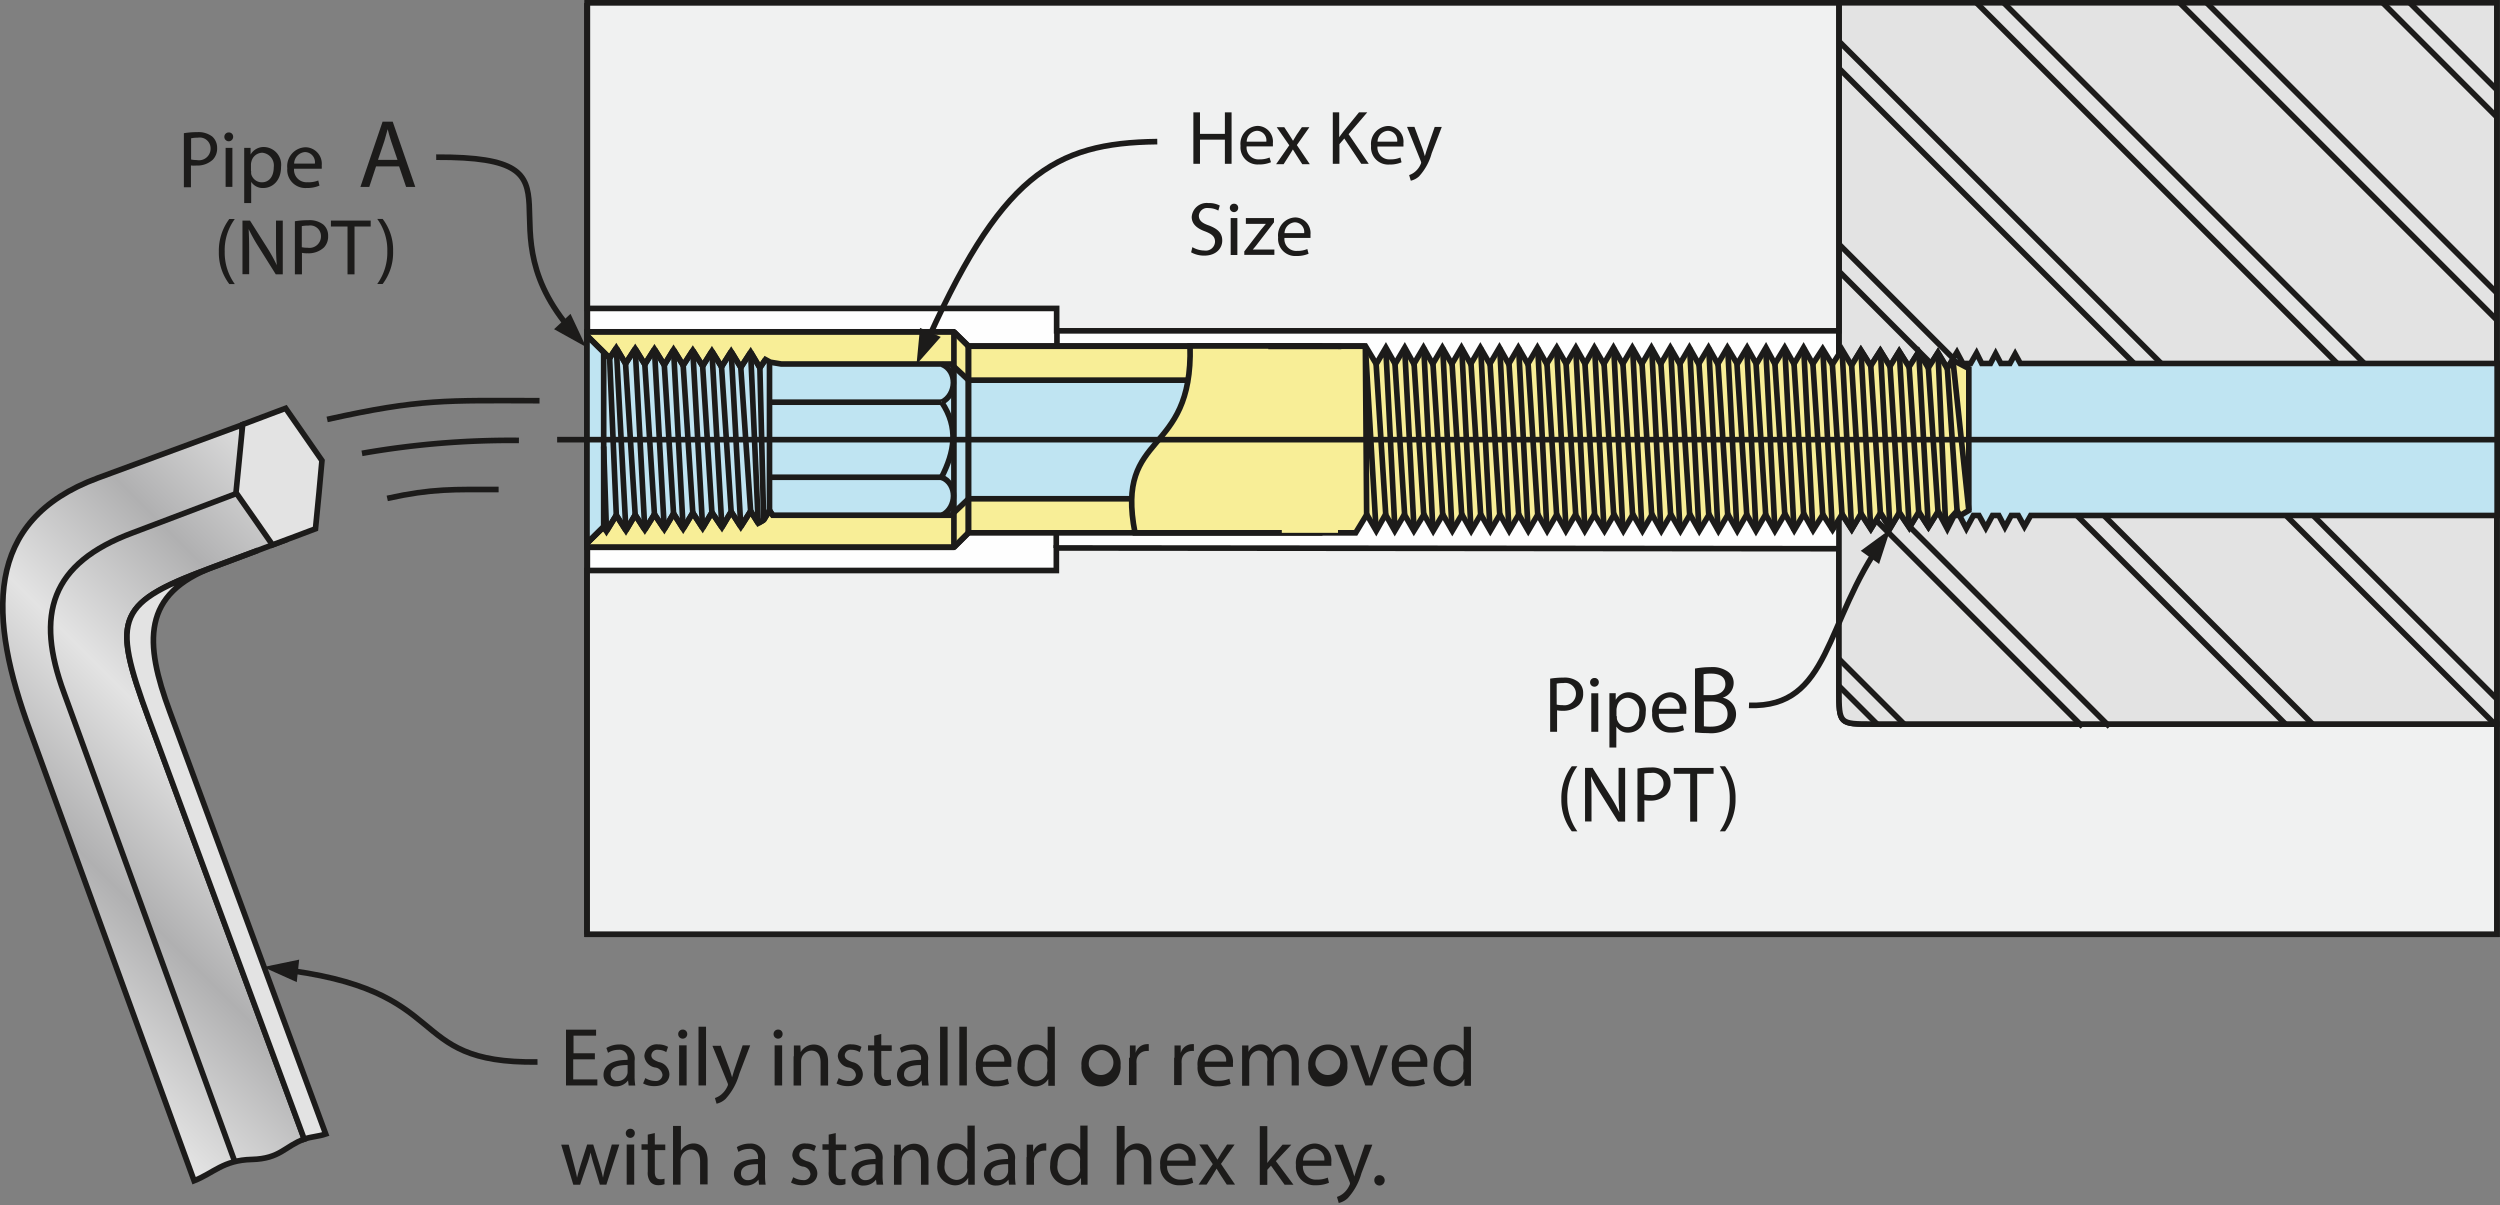 <svg xmlns="http://www.w3.org/2000/svg" xmlns:xlink="http://www.w3.org/1999/xlink" viewBox="0 0 332.42 160.27"><rect x="0" y="0" width="332.42" height="160.27" fill="#808080" stroke="none"/><defs><style>.a{fill:#fefefe;}.a,.b,.c,.d,.e,.f,.g,.h,.j,.m,.n,.o{stroke:#1c1b1a;stroke-width:0.75px;}.b{fill:#f0f1f1;}.c{fill:#e3e3e3;}.d{fill:url(#a);}.e,.j{fill:none;}.f{fill:url(#b);}.g{fill:url(#c);}.h{fill:url(#d);}.i{fill:url(#e);}.j{stroke-dasharray:438.26 131.48 105.18 131.48;}.k{fill:#1c1b1a;}.l{isolation:isolate;}.m{fill:url(#f);}.n{fill:url(#g);}.o{fill:url(#h);}</style><linearGradient id="a" x1="30025.2" y1="-21322.51" x2="33577.2" y2="-21322.51" gradientTransform="matrix(0.02, 0, 0, -0.02, -495.38, -466.97)" gradientUnits="userSpaceOnUse"><stop offset="0" stop-color="#bfe4f2"/><stop offset="1" stop-color="#bfe4f2"/></linearGradient><linearGradient id="b" x1="26998.2" y1="-21903.01" x2="26998.2" y2="-20740.01" gradientTransform="matrix(0.02, 0, 0, -0.02, -495.38, -466.97)" gradientUnits="userSpaceOnUse"><stop offset="0" stop-color="#f8ee97"/><stop offset="1" stop-color="#f8ee97"/></linearGradient><linearGradient id="c" x1="23270.2" y1="-21321.01" x2="27043.2" y2="-21321.01" xlink:href="#a"/><linearGradient id="d" x1="26716.19" y1="-21825.01" x2="26716.19" y2="-20818.01" xlink:href="#b"/><linearGradient id="e" x1="27170.7" y1="-21825.01" x2="27170.7" y2="-20818.01" xlink:href="#b"/><linearGradient id="f" x1="19684.03" y1="-24752.04" x2="22401.57" y2="-22034.49" gradientTransform="matrix(0.02, 0, 0, -0.02, -495.38, -466.97)" gradientUnits="userSpaceOnUse"><stop offset="0" stop-color="#e3e3e3"/><stop offset="0.25" stop-color="#b0b0b1"/><stop offset="0.5" stop-color="#e3e3e3"/><stop offset="0.75" stop-color="#b0b0b1"/><stop offset="1" stop-color="#e3e3e3"/></linearGradient><linearGradient id="g" x1="22400.71" y1="-24600.93" x2="20638.7" y2="-22134.11" xlink:href="#f"/><linearGradient id="h" x1="21284.37" y1="-21375.6" x2="21932.86" y2="-21667.34" xlink:href="#f"/></defs><title>PIpe Nipple - Hex Key Graphic</title><rect class="a" x="78.1" y="0.38" width="253.91" height="123.85"/><path class="b" d="M78.05,75.9v48.32H332V96.28H249c-4.46,0-4.46,0-4.48-4.44l0-18.88-104.06-.1v3H78.05Z"/><path class="c" d="M332,96.28H249c-4.46,0-4.46,0-4.48-4.44l0-91.47H332V96.28Z"/><polygon class="d" points="268.64 48.33 332.04 48.33 332.04 68.54 270.02 68.54 269.18 70.01 268.37 68.54 267.43 68.54 266.59 70.09 265.78 68.54 264.94 68.54 264.05 70.19 263.14 68.54 262.4 68.54 261.46 70.28 260.55 68.54 259.84 68.54 258.93 70.33 257.69 67.99 256.41 70.06 255.13 68.09 253.88 70.16 252.54 68.19 251.31 70.26 250.03 68.24 248.75 70.33 247.44 68.31 246.21 70.38 244.93 68.41 244.51 68.81 244.51 47.47 246.21 48.58 247.44 46.55 248.75 48.63 250.03 46.65 251.31 48.72 252.54 46.73 253.85 48.8 255.13 46.78 256.41 48.9 257.69 46.88 258.93 48.95 260.21 46.85 261 48.33 262.03 48.33 262.82 46.95 263.51 48.33 264.67 48.33 265.36 47.02 266.05 48.33 267.26 48.33 267.95 47.07 268.64 48.33"/><line class="e" x1="244.51" y1="0.38" x2="244.51" y2="46.9"/><line class="e" x1="78.05" y1="0.4" x2="78.05" y2="124.23"/><polygon class="b" points="244.51 0.38 78.1 0.38 78.1 41.01 140.5 41.01 140.5 43.99 244.51 43.99 244.51 0.38"/><path class="f" d="M185.49,70.58l-1.23-24.35m-4,24.62H128.77l-1.92,1.92H78.05V44.12h48.79L128.77,46h52.78L183,48.4l1.28-2.17,1.23,2.17,1.28-2.17L188,48.4l1.28-2.17,1.23,2.17,1.28-2.17,1.26,2.17,1.28-2.17,1.23,2.17,1.28-2.17,1.26,2.17,1.28-2.17,1.23,2.17,1.28-2.17,1.26,2.17,1.28-2.17,1.23,2.17L207,46.23l1.26,2.17,1.28-2.17,1.23,2.17L212,46.23l1.26,2.17,1.28-2.17,1.23,2.17,1.28-2.17,1.26,2.17,1.28-2.17,1.23,2.17,1.28-2.17,1.26,2.17,1.28-2.17,1.23,2.17,1.31-2.17,1.23,2.17,1.28-2.17L231,48.4l1.31-2.17,1.23,2.17,1.28-2.17L236,48.4l1.31-2.17,1.23,2.17,1.28-2.17,1.23,2.17,1.31-2,1.28,2.07,1.28-2,1.28,2.12,1.23-2,1.31,2.07,1.28-2,1.28,2.07,1.23-2,1.31,2.07,1.28-2,1.28,2.12,1.28-2,1.23,2.07,0.74-1.11L261.79,49V67.87l-1.16.69-0.39-.64-1.53,1.7-1-1.63-1.28,2.07-1.28-2-1.26,2.07-1.33-2-1.23,2.07-1.28-2-1.28,2.09-1.31-2-1.23,2.07-1.28-2-1.28,2.07-1.28-2-1.31,2.07-1.23-2.17-1.28,2.17-1.23-2.17L236,70.58l-1.23-2.17-1.28,2.17-1.23-2.17L231,70.58l-1.23-2.17-1.28,2.17-1.23-2.17-1.31,2.17-1.23-2.17-1.28,2.17-1.26-2.17-1.28,2.17-1.23-2.17-1.28,2.17-1.26-2.17-1.28,2.17-1.23-2.17-1.28,2.17L212,68.41l-1.28,2.17-1.23-2.17-1.28,2.17L207,68.41l-1.28,2.17-1.23-2.17-1.28,2.17-1.26-2.17-1.28,2.17-1.23-2.17-1.28,2.17-1.26-2.17-1.28,2.17-1.23-2.17-1.28,2.17-1.26-2.17-1.28,2.17-1.23-2.17L188,70.58l-1.26-2.17-1.28,2.17-1.23-2.17L183,70.58l-1.26-2.17Z"/><line class="e" x1="256.41" y1="70.06" x2="255.13" y2="46.78"/><line class="e" x1="255.13" y1="68.09" x2="253.85" y2="48.8"/><line class="e" x1="253.87" y1="70.16" x2="252.54" y2="46.73"/><line class="e" x1="252.54" y1="68.19" x2="251.31" y2="48.72"/><line class="e" x1="251.31" y1="70.26" x2="250.03" y2="46.65"/><line class="e" x1="257.69" y1="67.99" x2="256.41" y2="48.9"/><line class="e" x1="258.7" y1="69.62" x2="257.69" y2="46.88"/><line class="e" x1="260.23" y1="67.92" x2="258.93" y2="48.95"/><line class="e" x1="259.67" y1="47.84" x2="261.79" y2="67.87"/><line class="e" x1="248.75" y1="48.62" x2="250.03" y2="68.24"/><line class="e" x1="248.75" y1="70.33" x2="247.44" y2="46.55"/><line class="e" x1="246.21" y1="48.58" x2="247.44" y2="68.31"/><line class="e" x1="246.21" y1="70.38" x2="244.93" y2="46.46"/><line class="e" x1="243.65" y1="48.48" x2="244.93" y2="68.41"/><line class="e" x1="243.65" y1="70.48" x2="242.37" y2="46.41"/><line class="e" x1="241.06" y1="48.4" x2="242.37" y2="68.51"/><line class="e" x1="241.06" y1="70.58" x2="239.83" y2="46.23"/><line class="e" x1="238.55" y1="48.4" x2="239.83" y2="68.41"/><line class="e" x1="238.55" y1="70.58" x2="237.32" y2="46.23"/><line class="e" x1="236.01" y1="48.4" x2="237.32" y2="68.41"/><line class="e" x1="236.01" y1="70.58" x2="234.78" y2="46.23"/><line class="e" x1="233.5" y1="48.4" x2="234.78" y2="68.41"/><line class="e" x1="233.5" y1="70.58" x2="232.26" y2="46.23"/><line class="e" x1="230.96" y1="48.4" x2="232.26" y2="68.41"/><line class="e" x1="230.96" y1="70.58" x2="229.73" y2="46.23"/><line class="e" x1="228.44" y1="48.4" x2="229.73" y2="68.41"/><line class="e" x1="228.44" y1="70.58" x2="227.21" y2="46.23"/><line class="e" x1="225.91" y1="48.4" x2="227.21" y2="68.41"/><line class="e" x1="225.91" y1="70.58" x2="224.67" y2="46.23"/><line class="e" x1="223.39" y1="48.4" x2="224.67" y2="68.41"/><line class="e" x1="223.39" y1="70.58" x2="222.14" y2="46.23"/><line class="e" x1="220.85" y1="48.4" x2="222.14" y2="68.41"/><line class="e" x1="220.85" y1="70.58" x2="219.62" y2="46.23"/><line class="e" x1="218.34" y1="48.4" x2="219.62" y2="68.41"/><line class="e" x1="218.34" y1="70.58" x2="217.08" y2="46.23"/><line class="e" x1="215.8" y1="48.4" x2="217.08" y2="68.41"/><line class="e" x1="215.8" y1="70.58" x2="214.57" y2="46.23"/><line class="e" x1="213.29" y1="48.4" x2="214.57" y2="68.41"/><line class="e" x1="213.29" y1="70.58" x2="212.03" y2="46.23"/><line class="e" x1="210.75" y1="48.4" x2="212.03" y2="68.41"/><line class="e" x1="210.75" y1="70.58" x2="209.52" y2="46.23"/><line class="e" x1="208.24" y1="48.4" x2="209.52" y2="68.41"/><line class="e" x1="208.24" y1="70.58" x2="206.98" y2="46.23"/><line class="e" x1="205.7" y1="48.4" x2="206.98" y2="68.41"/><line class="e" x1="205.7" y1="70.58" x2="204.47" y2="46.23"/><line class="e" x1="203.19" y1="48.4" x2="204.47" y2="68.41"/><line class="e" x1="203.19" y1="70.58" x2="201.93" y2="46.23"/><line class="e" x1="200.65" y1="48.4" x2="201.93" y2="68.41"/><line class="e" x1="200.65" y1="70.58" x2="199.42" y2="46.23"/><line class="e" x1="198.13" y1="48.4" x2="199.42" y2="68.41"/><line class="e" x1="198.13" y1="70.58" x2="196.88" y2="46.23"/><line class="e" x1="195.6" y1="48.4" x2="196.88" y2="68.41"/><line class="e" x1="195.6" y1="70.58" x2="194.36" y2="46.23"/><line class="e" x1="193.08" y1="48.4" x2="194.36" y2="68.41"/><line class="e" x1="193.08" y1="70.58" x2="191.83" y2="46.23"/><line class="e" x1="190.54" y1="48.4" x2="191.83" y2="68.41"/><line class="e" x1="190.54" y1="70.58" x2="189.31" y2="46.23"/><line class="e" x1="188.03" y1="48.4" x2="189.31" y2="68.41"/><line class="e" x1="188.03" y1="70.58" x2="186.77" y2="46.23"/><line class="e" x1="185.49" y1="48.4" x2="186.77" y2="68.41"/><line class="e" x1="182.98" y1="48.4" x2="184.26" y2="68.41"/><line class="e" x1="78.05" y1="72.77" x2="126.84" y2="72.77"/><line class="e" x1="78.05" y1="44.12" x2="126.84" y2="44.12"/><line class="e" x1="78.05" y1="72.23" x2="80.27" y2="70.04"/><line class="e" x1="98.41" y1="58.46" x2="110.11" y2="58.46"/><line class="e" x1="128.77" y1="46.04" x2="181.55" y2="46.04"/><polyline class="e" points="182.98 70.58 181.55 46.04 181.72 68.41"/><polygon class="g" points="78.05 44.63 81.06 47.61 81.94 46.28 83.18 48.35 84.46 46.38 85.74 48.45 87.02 46.43 88.33 48.53 89.56 46.51 90.84 48.58 92.12 46.6 93.43 48.67 94.66 46.7 95.94 48.77 97.22 46.75 98.5 48.85 99.81 46.83 101.04 48.9 101.78 47.81 102.42 48.16 103.88 48.4 126.47 48.4 128.79 50.55 171 50.55 171.03 66.32 128.79 66.32 126.47 68.51 102.74 68.51 102.32 67.87 101.54 69.15 100.82 69.57 99.81 67.97 98.5 70.04 97.22 68.04 95.99 70.11 94.66 68.14 93.43 70.21 92.12 68.19 90.84 70.31 89.56 68.29 88.33 70.36 87.02 68.39 85.74 70.43 84.46 68.46 83.23 70.53 81.94 68.51 80.64 70.63 80.27 70.04 78.05 72.23 78.05 44.63"/><line class="e" x1="95.94" y1="48.77" x2="97.22" y2="46.75"/><polyline class="e" points="95.99 70.11 97.22 68.04 95.94 48.77"/><line class="e" x1="80.27" y1="70.04" x2="80.27" y2="46.83"/><line class="e" x1="81.06" y1="47.61" x2="81.95" y2="68.51"/><line class="e" x1="83.23" y1="70.53" x2="81.95" y2="46.28"/><line class="e" x1="83.18" y1="48.35" x2="84.46" y2="68.46"/><line class="e" x1="85.74" y1="70.43" x2="84.46" y2="46.38"/><line class="e" x1="85.74" y1="48.45" x2="87.02" y2="68.39"/><line class="e" x1="88.33" y1="70.36" x2="87.02" y2="46.43"/><line class="e" x1="88.33" y1="48.53" x2="89.56" y2="68.29"/><line class="e" x1="90.84" y1="70.31" x2="89.56" y2="46.51"/><line class="e" x1="90.84" y1="48.58" x2="92.12" y2="68.19"/><line class="e" x1="93.43" y1="70.21" x2="92.12" y2="46.6"/><line class="e" x1="93.43" y1="48.67" x2="94.66" y2="68.14"/><line class="e" x1="95.99" y1="70.11" x2="94.66" y2="46.7"/><line class="e" x1="85.74" y1="70.43" x2="87.02" y2="68.39"/><line class="e" x1="80.27" y1="59.37" x2="80.64" y2="70.63"/><line class="e" x1="80.64" y1="70.63" x2="81.95" y2="68.51"/><line class="e" x1="78.05" y1="72.23" x2="80.27" y2="70.04"/><line class="e" x1="80.27" y1="70.04" x2="80.64" y2="70.63"/><line class="e" x1="81.95" y1="68.51" x2="83.23" y2="70.53"/><line class="e" x1="84.46" y1="68.46" x2="85.74" y2="70.43"/><line class="e" x1="83.23" y1="70.53" x2="84.46" y2="68.46"/><line class="e" x1="90.84" y1="70.31" x2="92.12" y2="68.19"/><line class="e" x1="89.56" y1="68.29" x2="90.84" y2="70.31"/><line class="e" x1="88.33" y1="70.36" x2="89.56" y2="68.29"/><line class="e" x1="87.02" y1="68.39" x2="88.33" y2="70.36"/><line class="e" x1="94.66" y1="68.14" x2="95.99" y2="70.11"/><line class="e" x1="93.43" y1="70.21" x2="94.66" y2="68.14"/><line class="e" x1="92.12" y1="68.19" x2="93.43" y2="70.21"/><line class="e" x1="85.74" y1="48.45" x2="87.02" y2="46.43"/><line class="e" x1="78.05" y1="44.63" x2="81.06" y2="47.61"/><line class="e" x1="81.95" y1="46.28" x2="83.18" y2="48.35"/><line class="e" x1="81.06" y1="47.61" x2="81.95" y2="46.28"/><line class="e" x1="84.46" y1="46.38" x2="85.74" y2="48.45"/><line class="e" x1="83.18" y1="48.35" x2="84.46" y2="46.38"/><line class="e" x1="90.84" y1="48.58" x2="92.12" y2="46.6"/><line class="e" x1="89.56" y1="46.51" x2="90.84" y2="48.58"/><line class="e" x1="88.33" y1="48.53" x2="89.56" y2="46.51"/><line class="e" x1="87.02" y1="46.43" x2="88.33" y2="48.53"/><line class="e" x1="94.66" y1="46.7" x2="95.94" y2="48.77"/><line class="e" x1="93.43" y1="48.67" x2="94.66" y2="46.7"/><line class="e" x1="92.12" y1="46.6" x2="93.43" y2="48.67"/><line class="e" x1="99.81" y1="67.97" x2="98.5" y2="48.85"/><line class="e" x1="98.5" y1="70.04" x2="97.22" y2="46.75"/><line class="e" x1="98.5" y1="70.04" x2="99.81" y2="67.97"/><line class="e" x1="97.22" y1="68.04" x2="98.5" y2="70.04"/><line class="e" x1="98.5" y1="48.85" x2="99.81" y2="46.83"/><line class="e" x1="97.22" y1="46.75" x2="98.5" y2="48.85"/><line class="e" x1="102.32" y1="63.46" x2="125.19" y2="63.46"/><line class="e" x1="102.32" y1="53.48" x2="125.19" y2="53.48"/><line class="e" x1="128.77" y1="46.04" x2="128.77" y2="70.85"/><line class="e" x1="128.77" y1="46.04" x2="128.77" y2="70.85"/><line class="e" x1="126.84" y1="44.12" x2="126.84" y2="72.77"/><line class="e" x1="128.77" y1="46.04" x2="126.84" y2="44.12"/><path class="e" d="M125.22,48.43c2.14,0.86,2,4.09,0,5.05"/><path class="e" d="M125.27,68.51c2-1,2.07-4.21-.07-5.05,1.7-3.33,2.32-6.58,0-10"/><line class="e" x1="102.32" y1="67.87" x2="102.32" y2="48.13"/><line class="e" x1="101.54" y1="69.15" x2="101.04" y2="48.9"/><line class="e" x1="99.81" y1="46.83" x2="100.82" y2="69.57"/><line class="e" x1="101.54" y1="69.15" x2="102.32" y2="67.87"/><line class="e" x1="101.54" y1="69.15" x2="100.82" y2="69.57"/><line class="e" x1="99.81" y1="67.97" x2="100.82" y2="69.57"/><line class="e" x1="102.32" y1="67.87" x2="102.74" y2="68.51"/><line class="e" x1="101.04" y1="48.9" x2="101.78" y2="47.81"/><line class="e" x1="99.81" y1="46.83" x2="101.04" y2="48.9"/><path class="h" d="M158.24,46h17.23V70.85H150.92C148.23,57.08,158.63,61,158.24,46Z"/><rect class="i" x="170.44" y="46.04" width="7.47" height="24.81"/><line class="e" x1="168.64" y1="46.06" x2="178.35" y2="46.06"/><line class="j" x1="74.08" y1="58.46" x2="332.04" y2="58.46"/><path class="e" d="M122.56,47c10.4-23.8,17.59-28,31.32-28.17"/><polygon class="k" points="122.33 43.6 121.87 48.45 125.09 44.8 122.33 43.6"/><g class="l"><path class="k" d="M159.56,14.94V17.8h3.31V14.94h0.89v6.84h-0.89V18.57h-3.31v3.21h-0.88V14.94h0.88Z"/><path class="k" d="M165.76,19.48a1.57,1.57,0,0,0,1.69,1.71,3.24,3.24,0,0,0,1.36-.25L169,21.57a4,4,0,0,1-1.63.3,2.28,2.28,0,0,1-2.42-2.48,2.38,2.38,0,0,1,2.3-2.65,2.08,2.08,0,0,1,2,2.31,3.51,3.51,0,0,1,0,.42h-3.45Zm2.62-.64a1.27,1.27,0,0,0-1.24-1.45,1.48,1.48,0,0,0-1.37,1.45h2.61Z"/><path class="k" d="M170.73,16.86l0.7,1.06c0.18,0.27.34,0.53,0.5,0.8h0c0.16-.29.33-0.55,0.49-0.81l0.69-1h1l-1.67,2.38,1.72,2.54h-1l-0.72-1.11c-0.19-.28-0.36-0.56-0.53-0.85h0c-0.16.29-.34,0.56-0.52,0.85l-0.71,1.11h-1l1.75-2.51-1.67-2.41h1Z"/><path class="k" d="M177.19,14.94h0.88v3.3h0c0.18-.26.37-0.51,0.54-0.73l2.09-2.57h1.1l-2.48,2.9L182,21.78h-1l-2.25-3.36-0.65.75v2.61h-0.88V14.94Z"/><path class="k" d="M183.16,19.48a1.57,1.57,0,0,0,1.69,1.71,3.24,3.24,0,0,0,1.36-.25l0.15,0.64a4,4,0,0,1-1.63.3,2.28,2.28,0,0,1-2.42-2.48,2.38,2.38,0,0,1,2.3-2.65,2.08,2.08,0,0,1,2,2.31,3.51,3.51,0,0,1,0,.42h-3.45Zm2.62-.64a1.27,1.27,0,0,0-1.24-1.45,1.48,1.48,0,0,0-1.37,1.45h2.61Z"/><path class="k" d="M188.07,16.86l1.08,2.9c0.11,0.32.23,0.71,0.31,1h0c0.09-.29.19-0.67,0.31-1l1-2.88h0.94l-1.34,3.5a7.48,7.48,0,0,1-1.68,3.07,2.43,2.43,0,0,1-1.1.58l-0.22-.75a2.38,2.38,0,0,0,.78-0.44,2.71,2.71,0,0,0,.75-1,0.66,0.66,0,0,0,.07-0.21,0.8,0.8,0,0,0-.06-0.23l-1.82-4.53h1Z"/></g><g class="l"><path class="k" d="M158.55,32.86a3.12,3.12,0,0,0,1.58.45,1.23,1.23,0,0,0,1.43-1.17c0-.64-0.37-1-1.29-1.36-1.12-.4-1.81-1-1.81-1.94A2,2,0,0,1,160.68,27a3.1,3.1,0,0,1,1.51.33L162,28a2.72,2.72,0,0,0-1.3-.33,1.11,1.11,0,0,0-1.29,1c0,0.64.42,1,1.36,1.32,1.16,0.45,1.75,1,1.75,2s-0.78,2-2.4,2a3.53,3.53,0,0,1-1.74-.44Z"/><path class="k" d="M164.64,27.65a0.55,0.55,0,0,1-1.11,0,0.54,0.54,0,0,1,.56-0.56A0.53,0.53,0,0,1,164.64,27.65Zm-1,6.29V29h0.89v4.91h-0.89Z"/><path class="k" d="M165.46,33.42l2.22-2.89,0.64-.76v0h-2.66V29h3.74v0.56l-2.19,2.85c-0.2.27-.41,0.52-0.63,0.77v0h2.87v0.71h-4V33.42Z"/><path class="k" d="M170.79,31.65a1.57,1.57,0,0,0,1.68,1.71,3.22,3.22,0,0,0,1.36-.25L174,33.74a4,4,0,0,1-1.63.3,2.28,2.28,0,0,1-2.42-2.48,2.38,2.38,0,0,1,2.3-2.65,2.08,2.08,0,0,1,2,2.31,3.21,3.21,0,0,1,0,.42h-3.45Zm2.62-.64a1.27,1.27,0,0,0-1.24-1.45A1.48,1.48,0,0,0,170.8,31h2.61Z"/></g><line class="e" x1="128.77" y1="70.85" x2="126.84" y2="72.77"/><g class="l"><path class="k" d="M209.74,101.89a7,7,0,0,0-1.34,4.34,7.15,7.15,0,0,0,1.34,4.31H209a6.86,6.86,0,0,1-1.39-4.31,7,7,0,0,1,1.39-4.34h0.73Z"/><path class="k" d="M210.76,109.25v-7.15h1l2.29,3.62a20.32,20.32,0,0,1,1.28,2.32h0c-0.09-1-.11-1.82-0.11-2.94v-3h0.87v7.15h-0.93l-2.27-3.63a22.4,22.4,0,0,1-1.34-2.39h0c0.05,0.9.07,1.76,0.07,2.95v3.05h-0.87Z"/><path class="k" d="M217.73,102.19a10.7,10.7,0,0,1,1.77-.14,2.94,2.94,0,0,1,2,.59,1.92,1.92,0,0,1,.63,1.5,2.1,2.1,0,0,1-.55,1.53,3,3,0,0,1-2.19.79,3.2,3.2,0,0,1-.74-0.06v2.86h-0.92v-7.06Zm0.92,3.45a3.12,3.12,0,0,0,.76.07,1.53,1.53,0,0,0,1.79-1.53,1.42,1.42,0,0,0-1.69-1.4,3.85,3.85,0,0,0-.87.07v2.78Z"/><path class="k" d="M224.73,102.89h-2.17v-0.78h5.29v0.78h-2.18v6.36h-0.93v-6.36Z"/><path class="k" d="M228.68,110.54A7.17,7.17,0,0,0,230,106.2a7,7,0,0,0-1.34-4.31h0.72a6.76,6.76,0,0,1,1.39,4.32,6.88,6.88,0,0,1-1.39,4.33h-0.72Z"/></g><g class="l"><path class="k" d="M206.11,90.24a10.7,10.7,0,0,1,1.77-.14,2.93,2.93,0,0,1,2,.59,1.92,1.92,0,0,1,.63,1.5,2.1,2.1,0,0,1-.55,1.53,3,3,0,0,1-2.18.79,3.19,3.19,0,0,1-.74-0.06v2.86h-0.92V90.24ZM207,93.69a3.11,3.11,0,0,0,.76.07,1.53,1.53,0,0,0,1.79-1.53,1.42,1.42,0,0,0-1.69-1.4,3.84,3.84,0,0,0-.87.07v2.78Z"/><path class="k" d="M212.59,90.73a0.58,0.58,0,0,1-1.16,0,0.57,0.57,0,0,1,.58-0.58A0.55,0.55,0,0,1,212.59,90.73Zm-1,6.58V92.18h0.93v5.13h-0.93Z"/><path class="k" d="M214,93.85c0-.66,0-1.19,0-1.68h0.84l0,0.88h0a2,2,0,0,1,1.82-1,2.33,2.33,0,0,1,2.17,2.61c0,1.84-1.12,2.76-2.33,2.76a1.8,1.8,0,0,1-1.58-.81h0v2.79H214V93.85ZM215,95.22a2.06,2.06,0,0,0,0,.38,1.44,1.44,0,0,0,1.4,1.09c1,0,1.56-.81,1.56-2a1.67,1.67,0,0,0-1.53-1.91A1.49,1.49,0,0,0,215,94a1.5,1.5,0,0,0-.06.38v0.88Z"/><path class="k" d="M220.58,94.91a1.64,1.64,0,0,0,1.76,1.78,3.37,3.37,0,0,0,1.42-.27l0.16,0.67a4.16,4.16,0,0,1-1.71.32,2.38,2.38,0,0,1-2.52-2.59,2.49,2.49,0,0,1,2.41-2.77,2.17,2.17,0,0,1,2.12,2.42,3.49,3.49,0,0,1,0,.44h-3.61Zm2.74-.67A1.33,1.33,0,0,0,222,92.73a1.55,1.55,0,0,0-1.43,1.52h2.72Z"/></g><g class="l"><path class="k" d="M225.43,88.89a10.81,10.81,0,0,1,2-.18,3.57,3.57,0,0,1,2.37.63,1.81,1.81,0,0,1,.72,1.53,2.05,2.05,0,0,1-1.46,1.9v0a2.23,2.23,0,0,1,1.78,2.17,2.33,2.33,0,0,1-.73,1.73,4.34,4.34,0,0,1-3,.81,13.13,13.13,0,0,1-1.73-.1v-8.5Zm1.12,3.54h1c1.18,0,1.87-.62,1.87-1.45,0-1-.77-1.41-1.9-1.41a4.83,4.83,0,0,0-1,.08v2.78Zm0,4.14a6,6,0,0,0,.94.05c1.15,0,2.22-.42,2.22-1.68s-1-1.67-2.23-1.67h-0.92v3.29Z"/></g><path class="e" d="M232.56,93.79c10.89,0.37,10-11.16,17.89-22.08"/><polygon class="k" points="247.42 73.24 251.36 70.36 249.86 74.99 247.42 73.24"/><g class="l"><path class="k" d="M24.45,17.71a10.81,10.81,0,0,1,1.79-.14,3,3,0,0,1,2,.6,2,2,0,0,1,.63,1.51,2.13,2.13,0,0,1-.56,1.54,3,3,0,0,1-2.21.79A3.21,3.21,0,0,1,25.39,22v2.9H24.45V17.71Zm0.93,3.49a3.12,3.12,0,0,0,.77.08A1.54,1.54,0,0,0,28,19.73a1.44,1.44,0,0,0-1.71-1.42,3.91,3.91,0,0,0-.88.08V21.2Z"/><path class="k" d="M31,18.2a0.58,0.58,0,0,1-1.17,0,0.58,0.58,0,0,1,.59-0.59A0.56,0.56,0,0,1,31,18.2ZM30,24.85V19.66H30.9v5.19H30Z"/><path class="k" d="M32.47,21.36c0-.67,0-1.2,0-1.7h0.85l0,0.89h0a2,2,0,0,1,1.85-1,2.35,2.35,0,0,1,2.2,2.64C37.38,24,36.25,25,35,25a1.82,1.82,0,0,1-1.6-.82h0V27H32.47V21.36Zm0.93,1.38a2.12,2.12,0,0,0,0,.39,1.46,1.46,0,0,0,1.42,1.11c1,0,1.58-.82,1.58-2a1.69,1.69,0,0,0-1.54-1.93,1.51,1.51,0,0,0-1.43,1.17,1.57,1.57,0,0,0-.06.39v0.89Z"/><path class="k" d="M39.1,22.43a1.66,1.66,0,0,0,1.78,1.8A3.41,3.41,0,0,0,42.32,24l0.16,0.68a4.2,4.2,0,0,1-1.73.32,2.41,2.41,0,0,1-2.55-2.62,2.52,2.52,0,0,1,2.43-2.8A2.2,2.2,0,0,1,42.78,22a3.36,3.36,0,0,1,0,.44H39.1Zm2.77-.68a1.35,1.35,0,0,0-1.31-1.53,1.57,1.57,0,0,0-1.45,1.53h2.76Z"/></g><g class="l"><path class="k" d="M50,22.13l-0.9,2.73H47.92l2.95-8.68h1.35l3,8.68H54l-0.93-2.73H50Zm2.85-.88L52,18.76c-0.19-.57-0.32-1.08-0.45-1.58h0c-0.13.51-.27,1-0.44,1.57l-0.85,2.51h2.62Z"/></g><g class="l"><path class="k" d="M31.22,29.12a7,7,0,0,0-1.34,4.34,7.15,7.15,0,0,0,1.34,4.31H30.49a6.85,6.85,0,0,1-1.39-4.31,7,7,0,0,1,1.39-4.34h0.73Z"/><path class="k" d="M32.24,36.48V29.33h1l2.29,3.62a20.49,20.49,0,0,1,1.28,2.32h0c-0.09-1-.11-1.82-0.11-2.94v-3H37.6v7.15H36.67L34.4,32.85a22.29,22.29,0,0,1-1.34-2.39h0c0.05,0.9.07,1.76,0.07,2.95v3.05H32.24Z"/><path class="k" d="M39.21,29.42A10.7,10.7,0,0,1,41,29.28a2.94,2.94,0,0,1,2,.59,1.92,1.92,0,0,1,.63,1.5,2.11,2.11,0,0,1-.55,1.53,3,3,0,0,1-2.19.78,3.14,3.14,0,0,1-.74-0.06v2.86H39.21V29.42Zm0.92,3.45a3.12,3.12,0,0,0,.76.07,1.53,1.53,0,0,0,1.79-1.53A1.42,1.42,0,0,0,41,30a3.91,3.91,0,0,0-.87.07v2.78Z"/><path class="k" d="M46.21,30.12H44V29.33h5.29v0.79H47.14v6.36H46.21V30.12Z"/><path class="k" d="M50.16,37.76a7.17,7.17,0,0,0,1.34-4.34,7,7,0,0,0-1.34-4.31h0.72a6.75,6.75,0,0,1,1.39,4.32,6.88,6.88,0,0,1-1.39,4.33H50.16Z"/></g><path class="e" d="M76.84,44.9C62.8,29.85,79.9,20.8,58,20.9"/><polygon class="k" points="73.67 43.77 77.93 46.14 75.86 41.73 73.67 43.77"/><path class="e" d="M71.74,53.28C59.25,53.26,56,53,43.5,55.77"/><path class="e" d="M66.3,65.09c-6,0-8.8-.15-14.81,1.18"/><path class="e" d="M69,58.56a114.36,114.36,0,0,0-20.87,1.72"/><path class="m" d="M32.14,56.51L13,63.56C-2.33,69.23-1.52,82.21,4,97.19L25.81,157c2.56-1,3.87-2.74,7.66-2.83s4.41-1.77,7-2.71L19.8,95.59c-4.81-13-4.66-15.3,7.81-19.91l10.2-3.82-5.08-6.7Z"/><path class="e" d="M35,64.27L17.68,70.83c-11,4.07-13,10.89-9.17,21.29l22.7,62.32"/><path class="n" d="M43.31,150.79L22.58,94.63c-3.4-9.17-3.79-15.7,5.91-19.29l5.82-2.17L28.5,75.34c-12.94,4.85-13.82,6.41-8.72,20.26l20.67,55.86C41.38,151.14,42.37,151.11,43.31,150.79Z"/><polyline class="e" points="32.12 56.61 36.04 55.97 41.43 61.64 41.9 69.62 37.66 71.91"/><polygon class="o" points="37.98 54.29 40.25 57.55 42.81 61.24 42.42 65.5 41.95 70.31 39.27 71.32 36.23 72.45 33.97 69.2 31.38 65.5 31.8 61.24 32.27 56.44 34.95 55.43 37.98 54.29"/><g class="l"><path class="k" d="M79.1,140.86H76.22v2.67h3.21v0.8H75.26v-7.42h4v0.8h-3v2.34H79.1v0.79Z"/><path class="k" d="M83.59,144.34l-0.08-.67h0a2,2,0,0,1-1.63.79,1.52,1.52,0,0,1-1.63-1.53c0-1.29,1.14-2,3.2-2v-0.11a1.1,1.1,0,0,0-1.21-1.23,2.65,2.65,0,0,0-1.39.4l-0.22-.64a3.3,3.3,0,0,1,1.75-.47,1.89,1.89,0,0,1,2,2.18v2a7.46,7.46,0,0,0,.09,1.28H83.59Zm-0.14-2.72c-1.06,0-2.25.17-2.25,1.2a0.86,0.86,0,0,0,.91.92,1.32,1.32,0,0,0,1.29-.89,1,1,0,0,0,.05-0.31v-0.92Z"/><path class="k" d="M85.81,143.35a2.54,2.54,0,0,0,1.28.38,0.86,0.86,0,0,0,1-.79,1.1,1.1,0,0,0-1-1,1.71,1.71,0,0,1-1.41-1.51,1.64,1.64,0,0,1,1.84-1.56,2.66,2.66,0,0,1,1.31.33l-0.24.7a2.07,2.07,0,0,0-1.09-.31,0.78,0.78,0,0,0-.89.73c0,0.44.32,0.64,1,.9a1.71,1.71,0,0,1,1.4,1.61c0,0.93-.73,1.59-2,1.59a3,3,0,0,1-1.5-.36Z"/><path class="k" d="M91.38,137.51a0.6,0.6,0,0,1-1.2,0,0.59,0.59,0,0,1,.6-0.61A0.58,0.58,0,0,1,91.38,137.51Zm-1.08,6.82V139h1v5.33h-1Z"/><path class="k" d="M92.88,136.52h1v7.81h-1v-7.81Z"/><path class="k" d="M95.82,139L97,142.16c0.12,0.35.25,0.77,0.34,1.09h0c0.1-.32.21-0.73,0.34-1.11L98.75,139h1l-1.45,3.8a8.1,8.1,0,0,1-1.83,3.33,2.63,2.63,0,0,1-1.19.63L95.06,146a2.56,2.56,0,0,0,.85-0.47,3,3,0,0,0,.81-1.08,0.71,0.71,0,0,0,.08-0.23,0.84,0.84,0,0,0-.07-0.25l-2-4.91h1.06Z"/><path class="k" d="M104.06,137.51a0.6,0.6,0,0,1-1.2,0,0.59,0.59,0,0,1,.61-0.61A0.57,0.57,0,0,1,104.06,137.51ZM103,144.34V139h1v5.33h-1Z"/><path class="k" d="M105.56,140.45c0-.55,0-1,0-1.44h0.86l0.05,0.88h0a2,2,0,0,1,1.76-1c0.74,0,1.88.44,1.88,2.27v3.18h-1v-3.07c0-.86-0.32-1.57-1.23-1.57a1.42,1.42,0,0,0-1.36,1.44v3.2h-1v-3.88Z"/><path class="k" d="M111.53,143.35a2.54,2.54,0,0,0,1.28.38,0.86,0.86,0,0,0,1-.79,1.1,1.1,0,0,0-1-1,1.71,1.71,0,0,1-1.41-1.51,1.64,1.64,0,0,1,1.84-1.56,2.66,2.66,0,0,1,1.31.33l-0.24.7a2.07,2.07,0,0,0-1.09-.31,0.78,0.78,0,0,0-.89.73c0,0.44.32,0.64,1,.9a1.71,1.71,0,0,1,1.4,1.61c0,0.93-.73,1.59-2,1.59a3,3,0,0,1-1.5-.36Z"/><path class="k" d="M117.18,137.48V139h1.39v0.74h-1.39v2.87c0,0.66.19,1,.73,1a2.2,2.2,0,0,0,.56-0.07l0,0.73a2.36,2.36,0,0,1-.86.13,1.34,1.34,0,0,1-1-.41,2,2,0,0,1-.37-1.39v-2.9h-0.82V139h0.82v-1.28Z"/><path class="k" d="M122.61,144.34l-0.08-.67h0a2,2,0,0,1-1.63.79,1.52,1.52,0,0,1-1.63-1.53c0-1.29,1.14-2,3.2-2v-0.11a1.1,1.1,0,0,0-1.21-1.23,2.65,2.65,0,0,0-1.39.4l-0.22-.64a3.3,3.3,0,0,1,1.75-.47,1.89,1.89,0,0,1,2,2.18v2a7.46,7.46,0,0,0,.09,1.28h-0.88Zm-0.14-2.72c-1.06,0-2.26.17-2.26,1.2a0.86,0.86,0,0,0,.91.92,1.32,1.32,0,0,0,1.29-.89,1,1,0,0,0,.05-0.31v-0.92Z"/><path class="k" d="M125,136.52h1v7.81h-1v-7.81Z"/><path class="k" d="M127.56,136.52h1v7.81h-1v-7.81Z"/><path class="k" d="M130.69,141.85a1.71,1.71,0,0,0,1.83,1.85,3.51,3.51,0,0,0,1.47-.27l0.17,0.69a4.31,4.31,0,0,1-1.77.33,2.47,2.47,0,0,1-2.62-2.68,2.59,2.59,0,0,1,2.5-2.87,2.26,2.26,0,0,1,2.2,2.51,3.7,3.7,0,0,1,0,.45h-3.74Zm2.84-.69a1.38,1.38,0,0,0-1.34-1.57,1.6,1.6,0,0,0-1.49,1.57h2.83Z"/><path class="k" d="M140.26,136.52V143c0,0.47,0,1,0,1.38h-0.87l0-.92h0a2,2,0,0,1-1.81,1,2.43,2.43,0,0,1-2.28-2.71c0-1.77,1.09-2.86,2.39-2.86a1.78,1.78,0,0,1,1.61.81h0v-3.18h1Zm-1,4.65a1.7,1.7,0,0,0,0-.41,1.42,1.42,0,0,0-1.4-1.12c-1,0-1.6.88-1.6,2.06a1.7,1.7,0,0,0,1.57,2,1.46,1.46,0,0,0,1.42-1.16,1.67,1.67,0,0,0,0-.42v-0.92Z"/><path class="k" d="M149,141.63a2.6,2.6,0,0,1-2.65,2.83,2.53,2.53,0,0,1-2.55-2.74,2.6,2.6,0,0,1,2.64-2.83A2.52,2.52,0,0,1,149,141.63Zm-4.22.06a1.66,1.66,0,1,0,1.64-2.07A1.81,1.81,0,0,0,144.79,141.68Z"/><path class="k" d="M150.24,140.67c0-.63,0-1.17,0-1.66H151l0,1h0a1.6,1.6,0,0,1,1.47-1.17,1.07,1.07,0,0,1,.28,0v0.91a1.48,1.48,0,0,0-.33,0,1.36,1.36,0,0,0-1.3,1.24,2.68,2.68,0,0,0,0,.45v2.84h-1v-3.66Z"/><path class="k" d="M156.17,140.67c0-.63,0-1.17,0-1.66H157l0,1h0a1.6,1.6,0,0,1,1.47-1.17,1.07,1.07,0,0,1,.28,0v0.91a1.49,1.49,0,0,0-.33,0,1.36,1.36,0,0,0-1.3,1.24,2.8,2.8,0,0,0,0,.45v2.84h-1v-3.66Z"/><path class="k" d="M160.19,141.85A1.71,1.71,0,0,0,162,143.7a3.52,3.52,0,0,0,1.47-.27l0.16,0.69a4.3,4.3,0,0,1-1.77.33,2.47,2.47,0,0,1-2.62-2.68,2.58,2.58,0,0,1,2.5-2.87,2.26,2.26,0,0,1,2.2,2.51,3.51,3.51,0,0,1,0,.45h-3.74Zm2.84-.69a1.38,1.38,0,0,0-1.34-1.57,1.61,1.61,0,0,0-1.49,1.57H163Z"/><path class="k" d="M165.16,140.45c0-.55,0-1,0-1.44H166l0,0.86h0a1.84,1.84,0,0,1,1.67-1,1.57,1.57,0,0,1,1.51,1.07h0a2.21,2.21,0,0,1,.59-0.69,1.82,1.82,0,0,1,1.18-.37c0.7,0,1.75.46,1.75,2.31v3.14h-0.95v-3c0-1-.37-1.64-1.15-1.64a1.25,1.25,0,0,0-1.14.88,1.59,1.59,0,0,0-.08.48v3.29H168.5v-3.19a1.22,1.22,0,0,0-1.11-1.46,1.32,1.32,0,0,0-1.2,1,1.34,1.34,0,0,0-.08.47v3.21h-0.95v-3.88Z"/><path class="k" d="M179.16,141.63a2.6,2.6,0,0,1-2.65,2.83,2.53,2.53,0,0,1-2.55-2.74,2.6,2.6,0,0,1,2.64-2.83A2.52,2.52,0,0,1,179.16,141.63Zm-4.22.06a1.66,1.66,0,1,0,1.64-2.07A1.81,1.81,0,0,0,174.93,141.68Z"/><path class="k" d="M180.67,139l1,3a13.41,13.41,0,0,1,.43,1.36h0c0.12-.44.28-0.88,0.45-1.36l1-3h1l-2.09,5.33h-0.92l-2-5.33h1Z"/><path class="k" d="M186,141.85a1.71,1.71,0,0,0,1.83,1.85,3.51,3.51,0,0,0,1.47-.27l0.17,0.69a4.31,4.31,0,0,1-1.77.33,2.47,2.47,0,0,1-2.62-2.68,2.59,2.59,0,0,1,2.5-2.87,2.26,2.26,0,0,1,2.2,2.51,3.7,3.7,0,0,1,0,.45H186Zm2.84-.69a1.38,1.38,0,0,0-1.34-1.57,1.6,1.6,0,0,0-1.49,1.57h2.83Z"/><path class="k" d="M195.59,136.52V143c0,0.47,0,1,0,1.38h-0.87l0-.92h0a2,2,0,0,1-1.81,1,2.43,2.43,0,0,1-2.28-2.71c0-1.77,1.09-2.86,2.39-2.86a1.78,1.78,0,0,1,1.61.81h0v-3.18h1Zm-1,4.65a1.7,1.7,0,0,0,0-.41,1.42,1.42,0,0,0-1.4-1.12c-1,0-1.6.88-1.6,2.06a1.7,1.7,0,0,0,1.57,2,1.46,1.46,0,0,0,1.42-1.16,1.67,1.67,0,0,0,0-.42v-0.92Z"/></g><g class="l"><path class="k" d="M75.62,152.19l0.71,2.71c0.15,0.59.3,1.14,0.4,1.69h0c0.12-.54.3-1.11,0.47-1.68l0.87-2.72h0.81l0.83,2.66c0.2,0.64.35,1.2,0.47,1.74h0a16,16,0,0,1,.41-1.73l0.76-2.67h1l-1.72,5.33H79.76L79,155a17.55,17.55,0,0,1-.47-1.75h0A15.81,15.81,0,0,1,78,155l-0.86,2.53H76.23l-1.61-5.33h1Z"/><path class="k" d="M84.41,150.7a0.6,0.6,0,0,1-1.2,0,0.59,0.59,0,0,1,.61-0.61A0.57,0.57,0,0,1,84.41,150.7Zm-1.08,6.82v-5.33h1v5.33h-1Z"/><path class="k" d="M87.07,150.66v1.53h1.39v0.74H87.07v2.87c0,0.66.19,1,.73,1a2.2,2.2,0,0,0,.56-0.07l0,0.73a2.36,2.36,0,0,1-.86.13,1.34,1.34,0,0,1-1-.41,2,2,0,0,1-.37-1.39v-2.9H85.3v-0.74h0.83v-1.28Z"/><path class="k" d="M89.54,149.71h1V153h0a1.8,1.8,0,0,1,.69-0.68,2,2,0,0,1,1-.28c0.71,0,1.86.44,1.86,2.28v3.17h-1v-3.06c0-.86-0.32-1.58-1.23-1.58a1.39,1.39,0,0,0-1.3,1,1.16,1.16,0,0,0-.07.46v3.21h-1v-7.81Z"/><path class="k" d="M100.93,157.52l-0.08-.67h0a2,2,0,0,1-1.63.79,1.52,1.52,0,0,1-1.63-1.53c0-1.29,1.14-2,3.2-2V154a1.1,1.1,0,0,0-1.21-1.23,2.65,2.65,0,0,0-1.39.4l-0.22-.64a3.3,3.3,0,0,1,1.75-.47,1.89,1.89,0,0,1,2,2.18v2a7.46,7.46,0,0,0,.09,1.28h-0.88Zm-0.14-2.72c-1.06,0-2.26.17-2.26,1.2a0.86,0.86,0,0,0,.91.92,1.32,1.32,0,0,0,1.29-.89,1,1,0,0,0,.05-0.31V154.8Z"/><path class="k" d="M105.48,156.53a2.54,2.54,0,0,0,1.28.38,0.86,0.86,0,0,0,1-.79,1.09,1.09,0,0,0-1-1,1.71,1.71,0,0,1-1.41-1.51,1.64,1.64,0,0,1,1.84-1.56,2.66,2.66,0,0,1,1.31.33l-0.24.7a2.07,2.07,0,0,0-1.09-.31,0.78,0.78,0,0,0-.89.73c0,0.44.32,0.64,1,.9a1.71,1.71,0,0,1,1.4,1.61c0,0.93-.73,1.59-2,1.59a3,3,0,0,1-1.5-.36Z"/><path class="k" d="M111.13,150.66v1.53h1.39v0.74h-1.39v2.87c0,0.66.19,1,.73,1a2.19,2.19,0,0,0,.56-0.07l0,0.73a2.37,2.37,0,0,1-.86.13,1.35,1.35,0,0,1-1-.41,2,2,0,0,1-.37-1.39v-2.9h-0.83v-0.74h0.83v-1.28Z"/><path class="k" d="M116.56,157.52l-0.08-.67h0a2,2,0,0,1-1.63.79,1.52,1.52,0,0,1-1.63-1.53c0-1.29,1.14-2,3.2-2V154a1.1,1.1,0,0,0-1.21-1.23,2.66,2.66,0,0,0-1.39.4l-0.22-.64a3.3,3.3,0,0,1,1.75-.47,1.89,1.89,0,0,1,2,2.18v2a7.46,7.46,0,0,0,.09,1.28h-0.88Zm-0.14-2.72c-1.06,0-2.26.17-2.26,1.2a0.86,0.86,0,0,0,.91.92,1.33,1.33,0,0,0,1.29-.89,1,1,0,0,0,.05-0.31V154.8Z"/><path class="k" d="M118.91,153.64c0-.55,0-1,0-1.44h0.86l0.05,0.88h0a2,2,0,0,1,1.76-1c0.74,0,1.88.44,1.88,2.27v3.18h-1v-3.07c0-.86-0.32-1.57-1.23-1.57a1.42,1.42,0,0,0-1.36,1.44v3.2h-1v-3.88Z"/><path class="k" d="M129.61,149.71v6.44c0,0.47,0,1,0,1.38h-0.87l0-.92h0a2,2,0,0,1-1.82,1,2.43,2.43,0,0,1-2.28-2.71c0-1.77,1.09-2.86,2.39-2.86a1.78,1.78,0,0,1,1.61.81h0v-3.18h1Zm-1,4.65a1.7,1.7,0,0,0,0-.41,1.42,1.42,0,0,0-1.4-1.12c-1,0-1.6.88-1.6,2.06a1.7,1.7,0,0,0,1.57,2,1.46,1.46,0,0,0,1.42-1.16,1.67,1.67,0,0,0,0-.42v-0.92Z"/><path class="k" d="M134.17,157.52l-0.08-.67h0a2,2,0,0,1-1.63.79,1.52,1.52,0,0,1-1.63-1.53c0-1.29,1.14-2,3.2-2V154a1.1,1.1,0,0,0-1.21-1.23,2.65,2.65,0,0,0-1.39.4l-0.22-.64a3.3,3.3,0,0,1,1.75-.47,1.89,1.89,0,0,1,2,2.18v2a7.46,7.46,0,0,0,.09,1.28h-0.88ZM134,154.8c-1.06,0-2.25.17-2.25,1.2a0.86,0.86,0,0,0,.91.92A1.32,1.32,0,0,0,134,156a1,1,0,0,0,.05-0.31V154.8Z"/><path class="k" d="M136.52,153.86c0-.63,0-1.17,0-1.66h0.85l0,1h0a1.6,1.6,0,0,1,1.47-1.17,1.08,1.08,0,0,1,.28,0V153a1.5,1.5,0,0,0-.33,0,1.36,1.36,0,0,0-1.3,1.24,2.79,2.79,0,0,0,0,.45v2.84h-1v-3.66Z"/><path class="k" d="M144.61,149.71v6.44c0,0.47,0,1,0,1.38h-0.87l0-.92h0a2,2,0,0,1-1.82,1,2.43,2.43,0,0,1-2.28-2.71c0-1.77,1.09-2.86,2.39-2.86a1.78,1.78,0,0,1,1.61.81h0v-3.18h1Zm-1,4.65a1.7,1.7,0,0,0,0-.41,1.42,1.42,0,0,0-1.4-1.12c-1,0-1.59.88-1.59,2.06a1.7,1.7,0,0,0,1.57,2,1.46,1.46,0,0,0,1.42-1.16,1.67,1.67,0,0,0,0-.42v-0.92Z"/><path class="k" d="M148.54,149.71h1V153h0a1.8,1.8,0,0,1,.69-0.68,2,2,0,0,1,1-.28c0.71,0,1.86.44,1.86,2.28v3.17h-1v-3.06c0-.86-0.32-1.58-1.23-1.58a1.39,1.39,0,0,0-1.3,1,1.16,1.16,0,0,0-.07.46v3.21h-1v-7.81Z"/><path class="k" d="M155.19,155a1.71,1.71,0,0,0,1.83,1.85,3.51,3.51,0,0,0,1.47-.27l0.17,0.69a4.31,4.31,0,0,1-1.77.33,2.47,2.47,0,0,1-2.62-2.68,2.59,2.59,0,0,1,2.5-2.87,2.26,2.26,0,0,1,2.2,2.51,3.7,3.7,0,0,1,0,.45h-3.74Zm2.84-.69a1.38,1.38,0,0,0-1.34-1.57,1.61,1.61,0,0,0-1.49,1.57H158Z"/><path class="k" d="M160.58,152.19l0.76,1.14c0.2,0.3.36,0.57,0.54,0.87h0c0.18-.32.35-0.59,0.53-0.88l0.75-1.13h1l-1.81,2.57,1.87,2.75h-1.1l-0.78-1.2c-0.21-.31-0.38-0.61-0.57-0.92h0c-0.18.32-.36,0.61-0.56,0.92l-0.77,1.2h-1.07l1.89-2.72-1.8-2.61h1.08Z"/><path class="k" d="M168.51,154.64h0c0.13-.19.32-0.42,0.47-0.6l1.56-1.84h1.17l-2.06,2.19,2.34,3.14h-1.18L169,155l-0.49.55v2h-1v-7.81h1v4.93Z"/><path class="k" d="M173.25,155a1.71,1.71,0,0,0,1.83,1.85,3.52,3.52,0,0,0,1.47-.27l0.16,0.69a4.3,4.3,0,0,1-1.77.33,2.47,2.47,0,0,1-2.62-2.68,2.58,2.58,0,0,1,2.5-2.87,2.26,2.26,0,0,1,2.2,2.51,3.51,3.51,0,0,1,0,.45h-3.74Zm2.84-.69a1.38,1.38,0,0,0-1.34-1.57,1.61,1.61,0,0,0-1.49,1.57h2.83Z"/><path class="k" d="M178.57,152.19l1.17,3.15c0.12,0.35.25,0.77,0.34,1.09h0c0.1-.32.21-0.73,0.34-1.11l1.06-3.12h1l-1.45,3.8a8.1,8.1,0,0,1-1.83,3.33,2.62,2.62,0,0,1-1.19.63l-0.24-.81a2.57,2.57,0,0,0,.85-0.47,2.93,2.93,0,0,0,.81-1.08,0.69,0.69,0,0,0,.08-0.23,0.82,0.82,0,0,0-.07-0.25l-2-4.91h1.06Z"/><path class="k" d="M182.74,156.95a0.65,0.65,0,0,1,.66-0.69A0.69,0.69,0,1,1,182.74,156.95Z"/></g><path class="e" d="M36.63,128.81c24.37,2.69,16.58,12.64,34.84,12.4"/><polygon class="k" points="39.78 127.6 35 128.59 39.46 130.59 39.78 127.6"/><line class="e" x1="249.46" y1="69.18" x2="276.92" y2="96.63"/><line class="e" x1="244.54" y1="91.23" x2="249.59" y2="96.28"/><line class="e" x1="276.15" y1="68.54" x2="303.9" y2="96.28"/><line class="e" x1="303.97" y1="68.54" x2="331.72" y2="96.28"/><line class="e" x1="283.79" y1="48.35" x2="244.51" y2="9.07"/><line class="e" x1="310.8" y1="48.35" x2="262.84" y2="0.4"/><line class="e" x1="332.04" y1="42.59" x2="289.83" y2="0.38"/><line class="e" x1="332.04" y1="15.6" x2="316.84" y2="0.38"/><line class="e" x1="256.78" y1="48.35" x2="244.51" y2="36.06"/><line class="e" x1="253.95" y1="70.06" x2="280.51" y2="96.63"/><line class="e" x1="244.51" y1="87.61" x2="253.18" y2="96.28"/><line class="e" x1="279.75" y1="68.54" x2="307.5" y2="96.28"/><line class="e" x1="307.57" y1="68.54" x2="332.04" y2="92.98"/><line class="e" x1="287.39" y1="48.35" x2="244.51" y2="5.48"/><line class="e" x1="314.4" y1="48.35" x2="266.44" y2="0.38"/><line class="e" x1="332.04" y1="38.99" x2="293.43" y2="0.38"/><line class="e" x1="332.04" y1="11.98" x2="320.43" y2="0.38"/><line class="e" x1="259.74" y1="47.69" x2="244.51" y2="32.46"/><line class="e" x1="140.54" y1="43.92" x2="140.54" y2="46.09"/><line class="e" x1="140.45" y1="72.87" x2="140.45" y2="70.88"/></svg>
